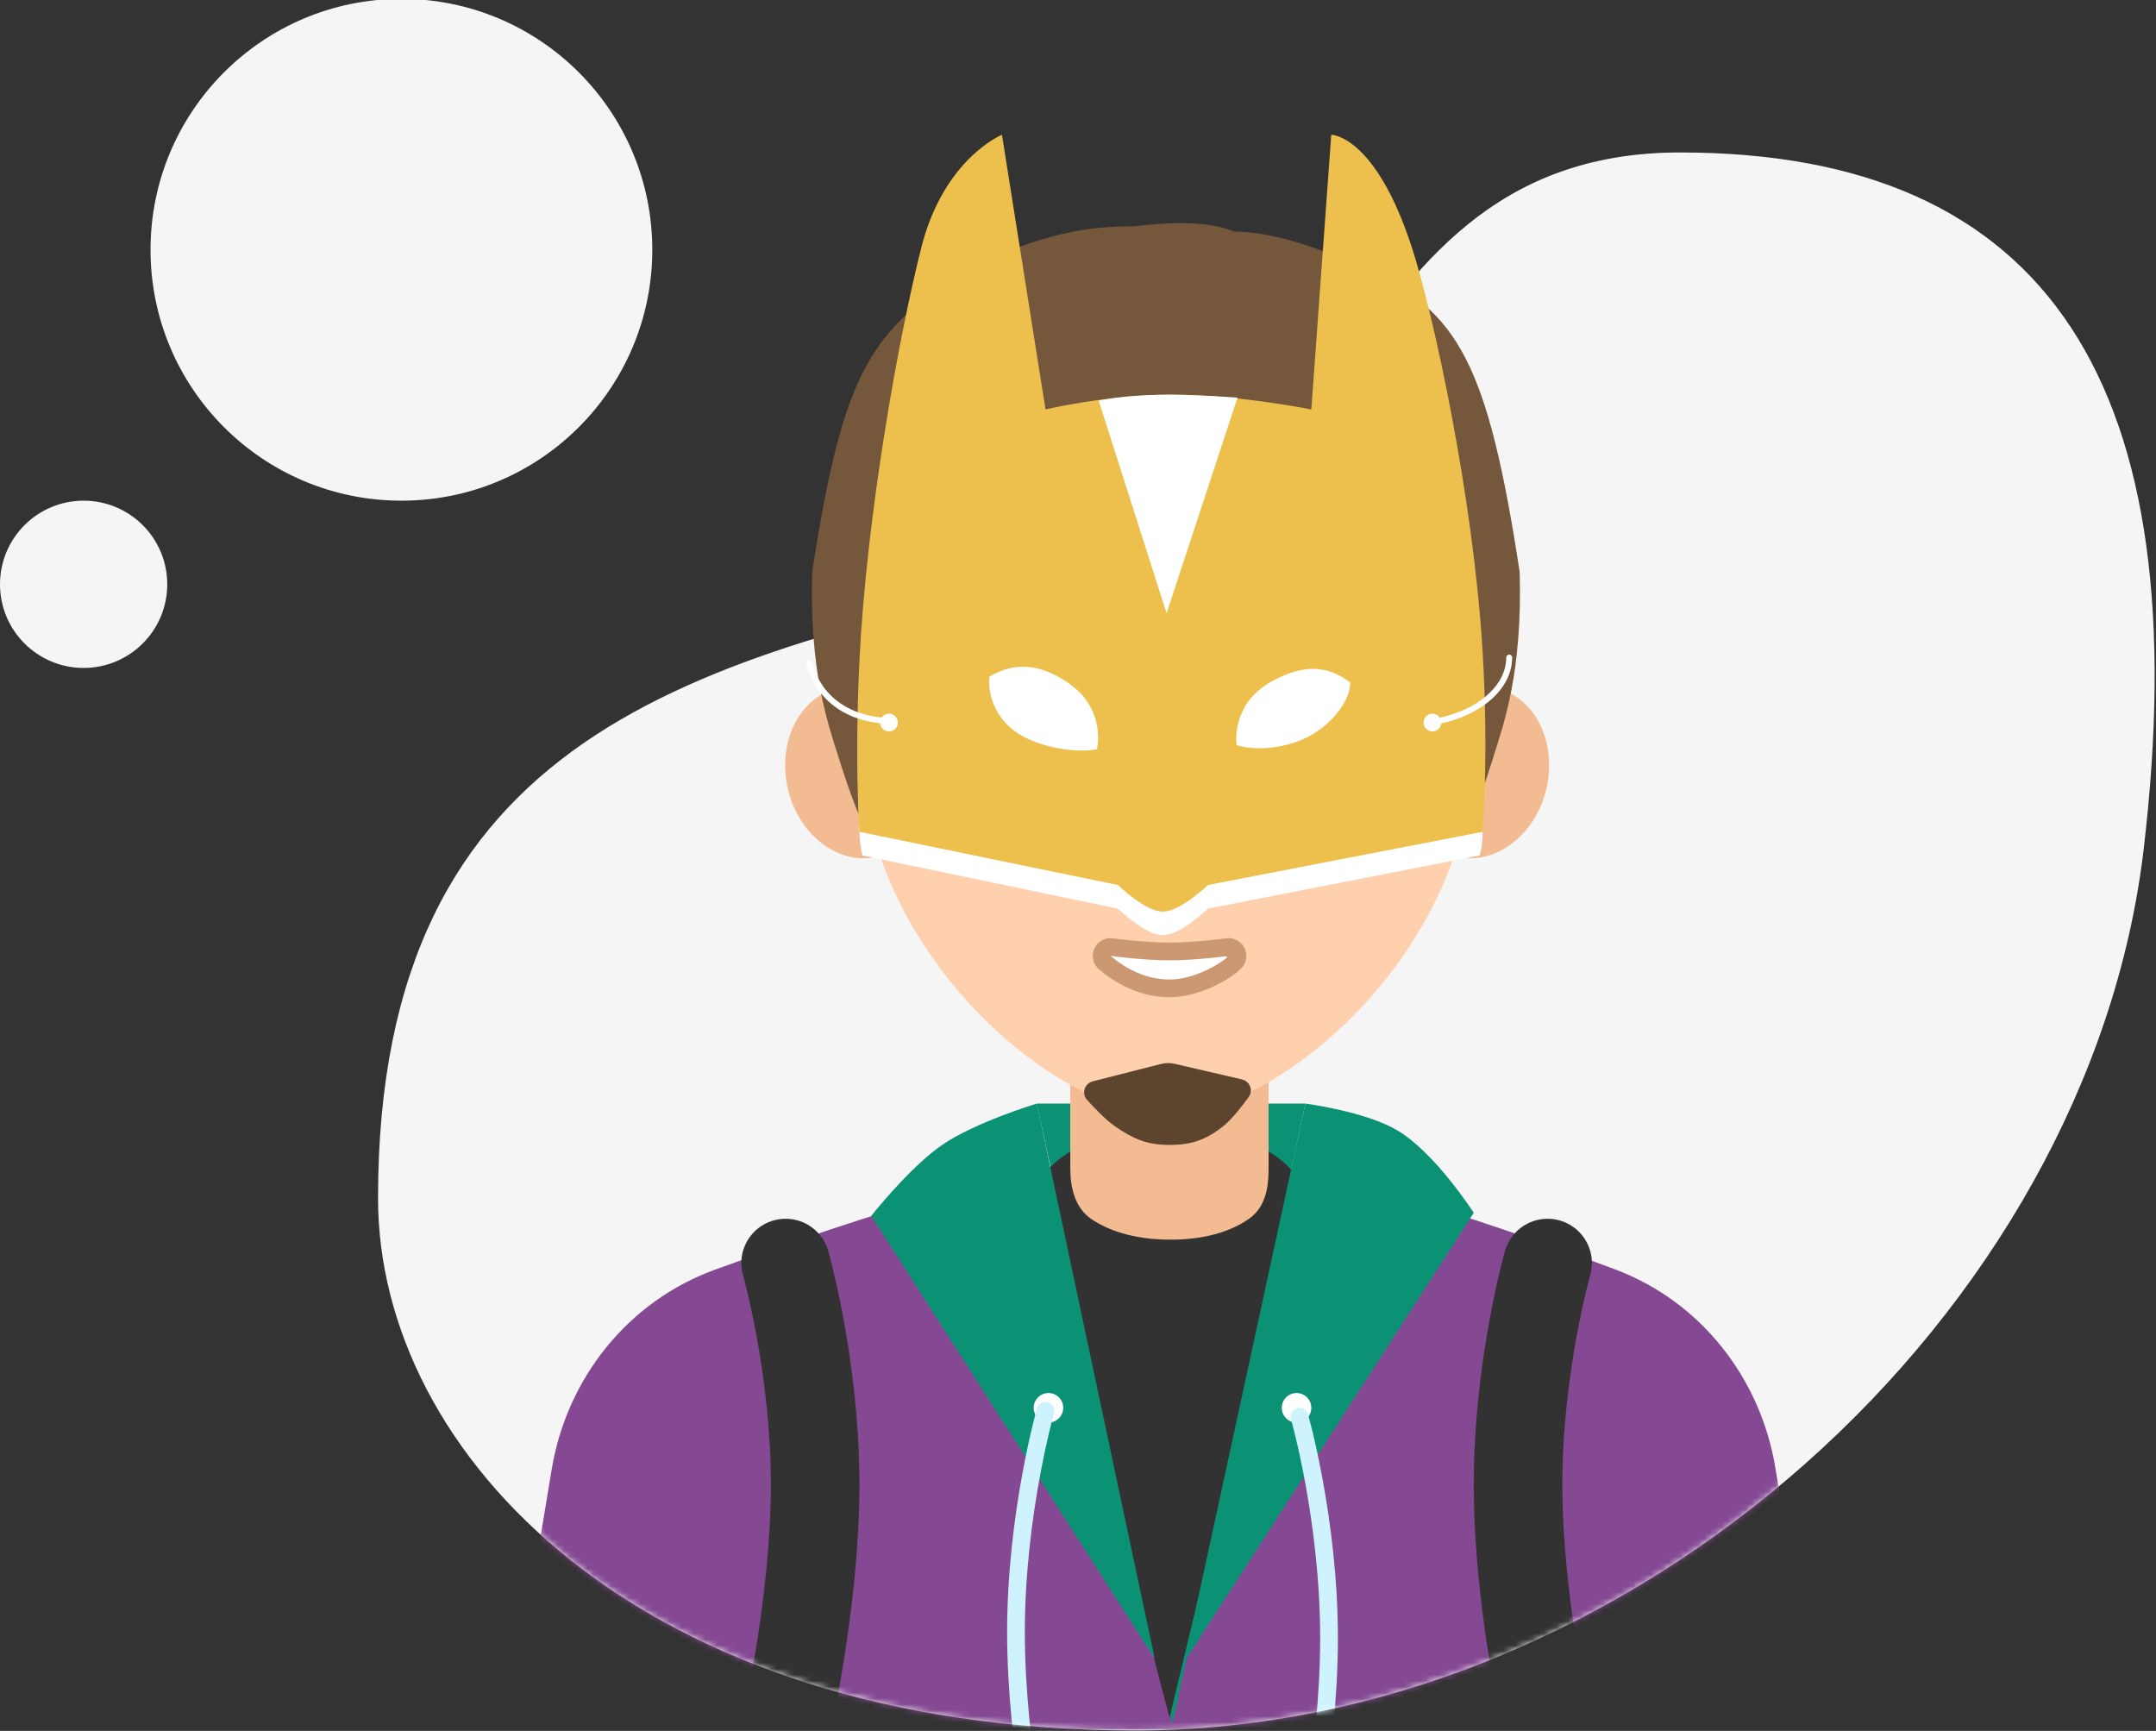 <svg width="365" height="293" viewBox="0 0 365 293" fill="none" xmlns="http://www.w3.org/2000/svg">
<rect x="0" y="0" width="365" height="293" fill="#333333" stroke="none"/>
<g clip-path="url(#clip0)">
<path fill-rule="evenodd" clip-rule="evenodd" d="M110.429 42.281C110.429 65.738 91.414 84.754 67.957 84.754C44.5 84.754 25.484 65.738 25.484 42.281C25.484 18.824 44.5 -0.191 67.957 -0.191C91.414 -0.191 110.429 18.824 110.429 42.281ZM362.906 143.809C353.636 222.17 276.362 292.93 192.267 292.93C108.171 292.93 64 246.062 64 202.834C64 123.826 118.057 111.547 180.176 97.437L180.179 97.436C184.179 96.528 188.212 95.612 192.267 94.67C207.887 91.04 216.951 77.923 226.507 64.096C239.297 45.588 252.965 25.809 284.406 25.809C346.982 25.809 372.176 65.447 362.906 143.809ZM14.158 84.753C21.977 84.753 28.315 91.092 28.315 98.911C28.315 106.73 21.977 113.068 14.158 113.068C6.339 113.068 0 106.73 0 98.911C0 91.092 6.339 84.753 14.158 84.753Z" fill="#F5F5F5"/>
<mask id="mask0" mask-type="alpha" maskUnits="userSpaceOnUse" x="59" y="-21" width="307" height="314">
<path d="M362.907 143.81C353.636 222.171 276.363 292.931 192.267 292.931C108.172 292.931 64 246.063 64 202.835C64 118.739 54.501 53.309 64 10.309C72.09 -26.307 243.569 -20.691 298.5 -20.69C361.076 -20.69 372.177 65.448 362.907 143.81Z" fill="#C4C4C4"/>
</mask>
<g mask="url(#mask0)">
<g clip-path="url(#clip1)">
<path d="M93.392 248.762C95.944 233.328 106.307 220.295 121.008 214.945C144.509 206.392 179.708 194.811 197.999 194.811C216.219 194.81 250.427 206.302 273.341 214.845C287.849 220.255 298.033 233.195 300.56 248.471L322.652 382.047C324.667 394.23 315.269 405.31 302.92 405.31H91.079C78.731 405.31 69.333 394.23 71.348 382.047L93.392 248.762Z" fill="#854994"/>
<path d="M221 186.812L175.499 186.811L198.499 291.81L221 186.812Z" fill="#0B9274"/>
<path d="M220.999 203.811C217 210.311 197.999 290.811 197.999 290.811C197.999 290.811 177 210.311 174.999 203.811C174.999 196.631 185.296 190.811 197.999 190.811C210.702 190.811 220.999 196.631 220.999 203.811Z" fill="#323232"/>
<path d="M221 186.811C221 186.811 231.059 188.128 236.499 191.31C242.94 195.077 249.5 205.311 249.5 205.311L200.499 281.311L221 186.811Z" fill="#0B9274"/>
<path d="M175.522 186.811C175.522 186.811 165.13 189.948 159.5 193.812C154.035 197.562 147.5 205.812 147.5 205.812L195.499 280.811L175.522 186.811Z" fill="#0B9274"/>
<path d="M133 213.811C133 213.811 138 231.311 138 251.311C138 271.311 133 292.811 133 292.811" stroke="#323232" stroke-width="15" stroke-linecap="round"/>
<path d="M262 213.811C262 213.811 257 231.311 257 251.311C257 271.311 262 292.811 262 292.811" stroke="#323232" stroke-width="15" stroke-linecap="round"/>
<circle cx="219.5" cy="238.311" r="2.5" fill="white"/>
<circle cx="177.5" cy="238.311" r="2.5" fill="white"/>
<path d="M177 238.811C177 238.811 172 256.311 172 276.311C172 296.311 177 317.811 177 317.811" stroke="#CEF3FF" stroke-width="3" stroke-linecap="round"/>
<path d="M220 239.811C220 239.811 225 257.311 225 277.311C225 297.311 220 318.811 220 318.811" stroke="#CEF3FF" stroke-width="3" stroke-linecap="round"/>
</g>
<path d="M181.194 129.656C181.194 120.387 188.708 112.873 197.978 112.873C207.247 112.873 214.761 120.387 214.761 129.656V198.199C214.761 201.259 214.075 204.412 211.596 206.206C209.114 208.001 204.919 209.847 198.16 209.847C191.626 209.847 187.398 208.122 184.797 206.386C182.021 204.532 181.194 201.101 181.194 197.763V129.656Z" fill="#F3BB92"/>
<ellipse rx="12.137" ry="14.649" transform="matrix(0.975 -0.222 0.223 0.975 145.192 130.753)" fill="#F3BB92"/>
<ellipse rx="12.137" ry="14.649" transform="matrix(0.975 0.224 -0.226 0.974 249.974 130.752)" fill="#F3BB92"/>
<path d="M249.336 126.295C249.336 160.761 216.556 188.701 197.583 188.701C178.61 188.701 145.831 160.761 145.831 126.295C145.831 91.829 169.001 63.889 197.583 63.889C226.166 63.889 249.336 91.829 249.336 126.295Z" fill="#FFD0AE"/>
<rect x="194.92" y="123.891" width="4.32" height="25.834" rx="2.16" fill="#F3BB92"/>
<rect x="206.8" y="141.113" width="8.611" height="19.44" rx="4.306" transform="rotate(90 206.8 141.113)" fill="#F3BB92"/>
<path d="M209.328 161.113C209.622 161.674 209.533 162.359 209.105 162.825C208.376 163.619 206.743 164.719 204.839 165.607C202.902 166.512 200.444 167.311 198 167.311C192.437 167.311 188.508 164.163 187.051 162.972C186.53 162.547 186.356 161.826 186.625 161.21C186.895 160.594 187.541 160.232 188.208 160.325L188.208 160.325L188.208 160.325L188.208 160.325L188.21 160.325L188.22 160.327L188.263 160.333C188.302 160.338 188.359 160.346 188.435 160.356C188.586 160.376 188.809 160.404 189.091 160.439C189.656 160.508 190.459 160.6 191.405 160.693C193.303 160.878 195.748 161.061 198 161.061C200.251 161.061 202.697 160.878 204.595 160.693C205.541 160.6 206.343 160.508 206.908 160.439C207.19 160.404 207.413 160.376 207.564 160.356C207.64 160.346 207.698 160.338 207.736 160.333L207.779 160.327L207.789 160.325L207.792 160.325L207.792 160.325L209.328 161.113ZM209.328 161.113C209.033 160.553 208.419 160.237 207.792 160.325L209.328 161.113Z" fill="white" stroke="#CB9872" stroke-width="3" stroke-linejoin="round"/>
<path d="M220.533 121.678C215.77 122.402 212.928 125.767 210.209 129.113C212.95 130.245 220.739 131.107 224.878 130.28C229.786 129.299 232.622 127.609 233.497 124.69C230.679 122.627 226.953 120.701 220.533 121.678Z" fill="white"/>
<ellipse rx="4.32" ry="4.306" transform="matrix(0.996 0.093 -0.093 0.996 222.058 125.641)" fill="#323232"/>
<path d="M233.453 125.168C233.453 125.168 228.583 119.638 220.252 121.738C211.921 123.839 209.627 131.015 209.627 131.015" stroke="black" stroke-linecap="round"/>
<path d="M175.601 121.698C180.324 122.651 183 126.148 185.556 129.621C182.763 130.62 174.942 131.106 170.847 130.081C165.993 128.865 163.24 127.04 162.508 124.083C165.422 122.157 169.236 120.414 175.601 121.698Z" fill="white"/>
<ellipse rx="4.32" ry="4.306" transform="matrix(-0.999 0.045 0.045 0.999 173.887 125.582)" fill="#323232"/>
<path d="M162.528 124.564C162.528 124.564 167.659 119.275 175.879 121.774C184.099 124.273 186.046 131.552 186.046 131.552" stroke="black" stroke-linecap="round"/>
<path d="M232.359 116.518C232.359 116.518 227.843 114.516 219.804 114.737C211.764 114.959 208.839 119.535 208.839 119.535" stroke="#323232" stroke-width="2" stroke-linecap="round"/>
<path d="M161.978 116.859C161.978 116.859 166.084 114.789 174.127 114.782C182.169 114.774 185.575 119.204 185.575 119.204" stroke="#323232" stroke-width="2" stroke-linecap="round"/>
<path d="M157.212 103.24C141.582 108.449 147.999 142.309 147.999 142.309C147.999 142.309 146.335 142.156 141.999 128.309C140.198 122.557 137 113.809 137.499 96.809C142.901 61.399 147.999 56.31 162.999 45.809C177.139 39.172 184.5 38.309 192 38.309C236 32.885 199.879 69.924 197.999 79.308C195.88 79.424 193.883 79.581 192 79.777C153.014 83.826 163.133 101.266 157.212 103.24Z" fill="#75573C"/>
<path d="M237.557 103.238C253.187 108.448 246.77 142.308 246.77 142.308C246.77 142.308 248.434 142.155 252.77 128.308C254.571 122.556 257.769 113.808 257.27 96.808C251.868 61.397 246.77 52.849 231.77 45.808C182.77 22.807 194.128 66.116 196.77 79.307C242.77 81.807 231.35 101.169 237.557 103.238Z" fill="#75573C"/>
<path d="M196.526 180.111C197.3 179.913 198.11 179.905 198.888 180.085L210.249 182.718C211.592 183.029 212.213 184.567 211.408 185.686C210.215 187.344 208.546 189.474 207.098 190.627C204.015 193.083 201.495 193.855 197.704 193.809C194.067 193.764 191.804 192.77 188.718 190.627C187.227 189.591 185.399 187.701 184.027 186.173C183.053 185.09 183.607 183.401 185.018 183.041L196.526 180.111Z" fill="#5D442E"/>
<path d="M156 45.81C159.824 30.811 169.625 26.811 169.625 26.811L177 73.311C177 73.311 187.409 70.811 198.5 70.811C209.591 70.811 222 73.311 222 73.311L225.375 26.811C225.375 26.811 232.789 26.811 239 45.81C242.693 57.106 248.95 86.876 250.5 112.811C250.844 124.497 250.966 135.237 251 140.811C251.015 143.345 250.5 144.811 250.5 144.811L204.5 153.811C204.5 153.811 200 158.177 197 158.311C193.999 158.444 189.25 153.811 189.25 153.811L146 144.811C146 144.811 145.596 143.383 145.5 140.811C145.317 135.941 144.952 126.968 145.501 115.811C146.714 91.144 152.157 60.888 156 45.81Z" fill="white"/>
<path d="M156 41.81C159.824 26.811 169.625 22.811 169.625 22.811L177 69.311C177 69.311 187.409 66.811 198.5 66.811C209.591 66.811 222 69.311 222 69.311L225.375 22.811C225.375 22.811 232.788 22.811 239 41.81C242.693 53.106 249.45 84.376 251 110.311C252.056 127.999 251 140.811 251 140.811L204.5 149.811C204.5 149.811 200.001 154.177 197 154.311C194 154.444 189.25 149.811 189.25 149.811L145.5 140.811C145.5 140.811 144.661 128.863 145.5 111.811C146.714 87.144 152.156 56.888 156 41.81Z" fill="#EDC04E"/>
<path d="M242 122.311C249.5 121.311 255.5 116.811 255.5 111.311" stroke="white" stroke-linecap="round"/>
<path d="M136.999 112.221C139 119.81 145.909 122.182 151.291 122.009" stroke="white" stroke-linecap="round"/>
<circle cx="242.5" cy="122.311" r="1.5" fill="white"/>
<circle cx="150.5" cy="122.311" r="1.5" fill="white"/>
<path d="M180.803 115.571C186.831 119.683 185.955 125.645 185.706 126.815C182.554 127.546 175.93 126.631 172.115 123.997C168.301 121.364 167.192 117.328 167.518 114.517C170.5 112.809 174.776 111.459 180.803 115.571Z" fill="white"/>
<path d="M215.243 115.374C208.871 118.927 209.206 124.943 209.348 126.131C212.422 127.142 217.843 126.774 221.879 124.494C225.915 122.215 228.641 118.349 228.57 115.52C225.497 113.251 221.617 111.82 215.243 115.374Z" fill="white"/>
<path d="M186 67.811C188.5 67.311 192.5 66.811 197.75 66.811C203 66.811 209.5 67.311 209.5 67.311L197.5 103.811L186 67.811Z" fill="white"/>
</g>
</g>
<defs>
<clipPath id="clip0">
<rect width="365" height="293" fill="white"/>
</clipPath>
<clipPath id="clip1">
<rect width="324" height="324" fill="white" transform="translate(34 -31.189)"/>
</clipPath>
</defs>
</svg>
